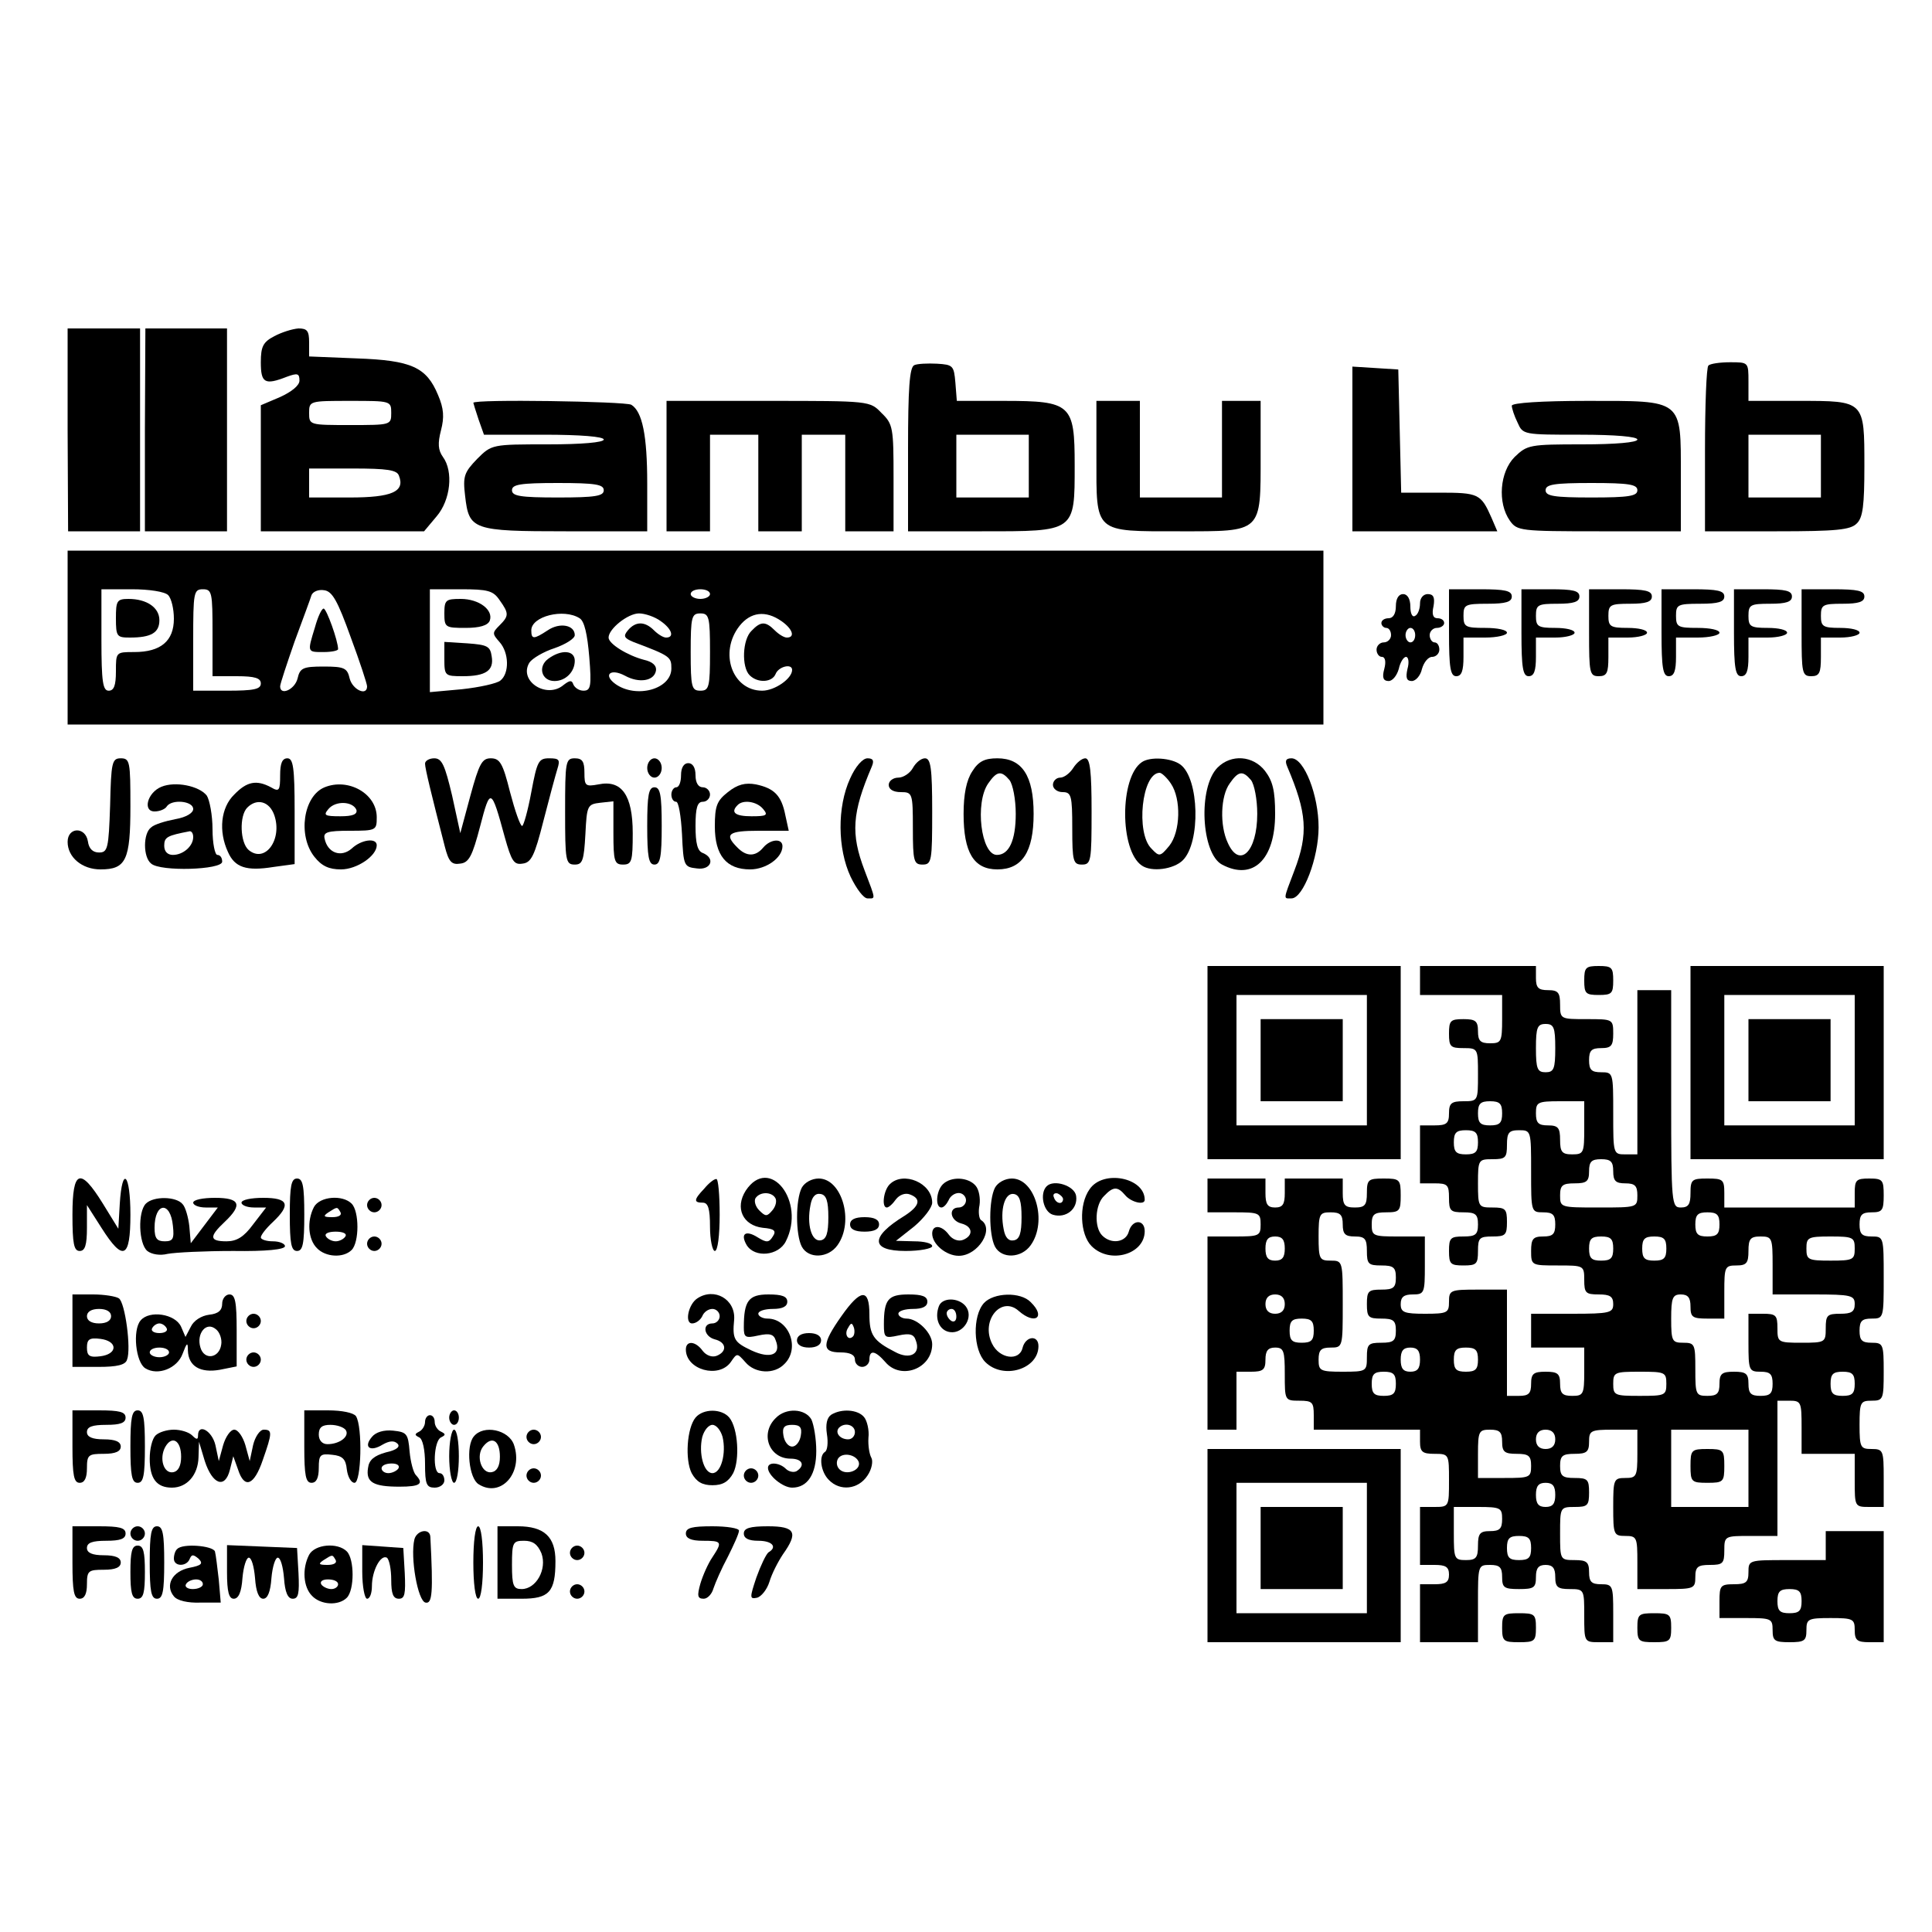 <?xml version="1.0" encoding="UTF-8" standalone="yes"?>
<svg version="1.0" xmlns="http://www.w3.org/2000/svg" width="100mm" height="100mm" viewBox="0 0 400 300" preserveAspectRatio="xMidYMid meet">
  <g transform="translate(0,300) scale(0.1,-0.1)" fill="#000000" stroke="none">
    <path d="M140 2610 l1 -210 74 0 75 0 0 210 0 210 -75 0 -75 0 0 -210z"/>
    <path d="M300 2610 l0 -210 85 0 85 0 0 210 0 210 -85 0 -84 0 -1 -210z"/>
    <path d="M568 2804 c-23 -12 -28 -21 -28 -54 0 -43 8 -48 54 -30 22 8 26 7 26
-8 0 -10 -16 -23 -40 -34 l-40 -17 0 -130 0 -131 169 0 169 0 26 31 c29 34 35
93 13 123 -10 14 -11 28 -4 55 7 27 6 45 -6 73 -24 58 -55 72 -169 76 l-98 4
0 29 c0 24 -4 29 -22 29 -13 -1 -35 -8 -50 -16z m242 -159 c0 -25 -1 -25 -85
-25 -84 0 -85 0 -85 25 0 25 1 25 85 25 84 0 85 0 85 -25z m16 -130 c13 -33
-15 -45 -102 -45 l-84 0 0 30 0 30 90 0 c72 0 92 -3 96 -15z"/>
    <path d="M1893 2744 c-10 -4 -13 -49 -13 -175 l0 -169 153 0 c194 0 192 -2
192 137 0 126 -7 133 -146 133 l-98 0 -3 38 c-3 35 -5 37 -38 39 -19 1 -41 0
-47 -3z m237 -209 l0 -65 -75 0 -75 0 0 65 0 65 75 0 75 0 0 -65z"/>
    <path d="M3537 2743 c-4 -3 -7 -82 -7 -175 l0 -168 149 0 c123 0 152 3 165 16
13 12 16 38 16 119 0 136 1 135 -136 135 l-104 0 0 40 c0 40 0 40 -38 40 -21
0 -42 -3 -45 -7z m233 -208 l0 -65 -75 0 -75 0 0 65 0 65 75 0 75 0 0 -65z"/>
    <path d="M2800 2571 l0 -171 150 0 150 0 -12 28 c-22 50 -27 52 -109 52 l-78
0 -3 128 -3 127 -47 3 -48 3 0 -170z"/>
    <path d="M980 2666 c0 -1 5 -17 11 -35 l11 -31 124 0 c76 0 124 -4 124 -10 0
-6 -45 -10 -116 -10 -115 0 -116 0 -146 -30 -27 -28 -30 -36 -25 -77 8 -70 15
-73 209 -73 l168 0 0 99 c0 99 -10 149 -33 163 -12 7 -327 12 -327 4z m270
-181 c0 -12 -17 -15 -95 -15 -78 0 -95 3 -95 15 0 12 17 15 95 15 78 0 95 -3
95 -15z"/>
    <path d="M1380 2535 l0 -135 45 0 45 0 0 100 0 100 50 0 50 0 0 -100 0 -100
45 0 45 0 0 100 0 100 45 0 45 0 0 -100 0 -100 50 0 50 0 0 110 c0 104 -1 112
-25 135 -24 25 -24 25 -235 25 l-210 0 0 -135z"/>
    <path d="M2270 2552 c0 -157 -6 -152 173 -152 171 0 167 -4 167 157 l0 113
-40 0 -40 0 0 -100 0 -100 -85 0 -85 0 0 100 0 100 -45 0 -45 0 0 -118z"/>
    <path d="M3130 2660 c0 -5 5 -21 12 -35 11 -25 12 -25 130 -25 72 0 118 -4
118 -10 0 -6 -45 -10 -114 -10 -109 0 -114 -1 -140 -26 -31 -31 -36 -95 -10
-132 15 -21 21 -22 185 -22 l169 0 0 115 c0 160 6 155 -195 155 -92 0 -155 -4
-155 -10z m260 -175 c0 -12 -17 -15 -95 -15 -78 0 -95 3 -95 15 0 12 17 15 95
15 78 0 95 -3 95 -15z"/>
    <path d="M140 2180 l0 -180 1300 0 1300 0 0 180 0 180 -1300 0 -1300 0 0 -180z
m208 88 c7 -7 12 -29 12 -49 0 -46 -27 -69 -82 -69 -38 0 -38 0 -38 -40 0 -29
-4 -40 -15 -40 -12 0 -15 18 -15 105 l0 105 63 0 c36 0 68 -5 75 -12z m92 -78
l0 -90 50 0 c38 0 50 -4 50 -15 0 -12 -14 -15 -70 -15 l-70 0 0 105 c0 98 1
105 20 105 19 0 20 -7 20 -90z m286 -9 c19 -51 34 -97 34 -102 0 -21 -30 -7
-36 16 -5 22 -11 25 -54 25 -43 0 -49 -3 -54 -25 -6 -23 -36 -36 -36 -16 0 5
14 47 30 93 17 46 33 89 35 96 3 7 14 12 26 10 17 -2 28 -22 55 -97z m308 77
c20 -28 20 -33 0 -53 -15 -15 -15 -17 0 -34 20 -22 21 -65 2 -80 -7 -6 -43
-14 -80 -18 l-66 -6 0 107 0 106 64 0 c56 0 67 -3 80 -22z m436 12 c0 -5 -9
-10 -20 -10 -11 0 -20 5 -20 10 0 6 9 10 20 10 11 0 20 -4 20 -10z m-270 -50
c10 -6 16 -33 20 -80 5 -61 3 -70 -12 -70 -9 0 -18 6 -21 13 -3 9 -7 9 -20 -1
-35 -30 -94 8 -71 46 6 9 30 23 52 30 23 8 42 20 42 27 0 21 -31 27 -56 10
-29 -19 -34 -19 -34 0 0 29 67 46 100 25z m168 -6 c23 -16 29 -34 11 -34 -6 0
-17 7 -25 15 -19 19 -38 19 -54 0 -10 -12 -8 -16 11 -24 77 -29 79 -31 79 -55
0 -43 -73 -63 -116 -32 -26 19 -10 33 20 17 29 -16 60 -11 64 10 2 11 -7 19
-25 23 -34 9 -73 33 -73 46 0 18 40 50 63 50 12 0 33 -7 45 -16z m102 -64 c0
-73 -2 -80 -20 -80 -18 0 -20 7 -20 80 0 73 2 80 20 80 18 0 20 -7 20 -80z
m148 64 c23 -16 29 -34 11 -34 -6 0 -17 7 -25 15 -19 19 -29 19 -48 -1 -19
-18 -21 -75 -4 -92 17 -17 47 -15 54 3 6 15 34 22 34 8 0 -18 -36 -43 -62 -43
-62 0 -90 79 -47 134 23 29 54 33 87 10z"/>
    <path d="M240 2220 c0 -38 2 -40 29 -40 44 0 61 10 61 36 0 26 -26 44 -64 44
-24 0 -26 -4 -26 -40z"/>
    <path d="M652 2201 c-16 -52 -16 -51 18 -51 17 0 30 3 30 6 0 17 -24 84 -30
84 -4 0 -12 -17 -18 -39z"/>
    <path d="M920 2230 c0 -29 2 -30 44 -30 29 0 46 5 50 15 8 22 -22 45 -60 45
-31 0 -34 -2 -34 -30z"/>
    <path d="M920 2136 c0 -35 1 -36 38 -36 48 0 65 12 60 41 -3 21 -9 24 -50 27
l-48 3 0 -35z"/>
    <path d="M1135 2136 c-22 -16 -14 -46 13 -46 23 0 42 19 42 42 0 22 -28 24
-55 4z"/>
    <path d="M3000 2190 c0 -73 3 -90 15 -90 11 0 15 11 15 40 l0 40 45 0 c25 0
45 5 45 10 0 6 -20 10 -45 10 -41 0 -45 2 -45 25 0 23 3 25 50 25 38 0 50 4
50 15 0 12 -14 15 -65 15 l-65 0 0 -90z"/>
    <path d="M3150 2190 c0 -73 3 -90 15 -90 11 0 15 11 15 40 l0 40 40 0 c22 0
40 5 40 10 0 6 -18 10 -40 10 -36 0 -40 3 -40 25 0 23 4 25 45 25 33 0 45 4
45 15 0 12 -13 15 -60 15 l-60 0 0 -90z"/>
    <path d="M3290 2190 c0 -83 1 -90 20 -90 17 0 20 7 20 40 l0 40 40 0 c22 0 40
5 40 10 0 6 -18 10 -40 10 -36 0 -40 3 -40 25 0 23 4 25 45 25 33 0 45 4 45
15 0 12 -14 15 -65 15 l-65 0 0 -90z"/>
    <path d="M3440 2190 c0 -73 3 -90 15 -90 11 0 15 11 15 40 l0 40 45 0 c25 0
45 5 45 10 0 6 -20 10 -45 10 -41 0 -45 2 -45 25 0 23 3 25 50 25 38 0 50 4
50 15 0 12 -14 15 -65 15 l-65 0 0 -90z"/>
    <path d="M3590 2190 c0 -73 3 -90 15 -90 11 0 15 11 15 40 l0 40 40 0 c22 0
40 5 40 10 0 6 -18 10 -40 10 -36 0 -40 3 -40 25 0 23 4 25 45 25 33 0 45 4
45 15 0 12 -13 15 -60 15 l-60 0 0 -90z"/>
    <path d="M3730 2190 c0 -83 1 -90 20 -90 17 0 20 7 20 40 l0 40 40 0 c22 0 40
5 40 10 0 6 -18 10 -40 10 -36 0 -40 3 -40 25 0 23 4 25 45 25 33 0 45 4 45
15 0 12 -14 15 -65 15 l-65 0 0 -90z"/>
    <path d="M2890 2245 c0 -16 -6 -25 -15 -25 -8 0 -15 -4 -15 -10 0 -5 5 -10 10
-10 6 0 10 -7 10 -15 0 -8 -7 -15 -15 -15 -8 0 -15 -7 -15 -15 0 -8 5 -15 11
-15 7 0 9 -10 5 -25 -5 -18 -2 -25 9 -25 8 0 17 11 21 25 3 14 10 25 15 25 5
0 7 -11 3 -25 -4 -18 -2 -25 9 -25 8 0 18 11 21 25 4 14 13 25 21 25 8 0 15 7
15 15 0 8 -4 15 -10 15 -5 0 -10 7 -10 15 0 8 7 15 15 15 8 0 15 5 15 10 0 6
-6 10 -14 10 -9 0 -12 8 -8 25 3 18 0 25 -12 25 -9 0 -16 -8 -16 -19 0 -11 -4
-23 -10 -26 -6 -4 -10 5 -10 19 0 16 -6 26 -15 26 -9 0 -15 -9 -15 -25z m40
-60 c0 -8 -4 -15 -10 -15 -5 0 -10 7 -10 15 0 8 5 15 10 15 6 0 10 -7 10 -15z"/>
    <path d="M228 1833 c-3 -90 -5 -98 -23 -98 -13 0 -21 8 -23 23 -5 31 -42 30
-42 -1 0 -32 30 -57 68 -57 53 0 62 19 62 131 0 92 -1 99 -20 99 -18 0 -20 -8
-22 -97z"/>
    <path d="M580 1895 c0 -32 -2 -35 -19 -25 -30 16 -50 12 -76 -15 -28 -27 -33
-76 -13 -119 14 -32 38 -40 94 -31 l44 6 0 110 c0 90 -3 109 -15 109 -11 0
-15 -11 -15 -35z m-12 -83 c17 -50 -19 -100 -53 -72 -18 15 -20 71 -3 88 20
20 46 13 56 -16z"/>
    <path d="M880 1919 c0 -10 13 -63 41 -172 8 -31 14 -38 32 -35 18 2 25 16 41
77 21 81 23 81 51 -22 14 -50 19 -58 37 -55 18 2 25 17 43 88 12 47 25 95 29
108 6 19 4 22 -17 22 -22 0 -25 -6 -37 -70 -7 -38 -16 -70 -19 -70 -4 0 -15
32 -25 70 -15 60 -21 70 -40 70 -18 0 -24 -11 -42 -77 l-21 -78 -17 78 c-15
63 -21 77 -37 77 -10 0 -19 -5 -19 -11z"/>
    <path d="M1170 1820 c0 -102 1 -110 20 -110 16 0 19 8 22 63 3 59 4 62 31 65
l27 3 0 -65 c0 -59 2 -66 20 -66 18 0 20 7 20 65 0 79 -23 111 -71 101 -27 -5
-29 -3 -29 24 0 23 -4 30 -20 30 -19 0 -20 -7 -20 -110z"/>
    <path d="M1340 1910 c0 -11 7 -20 15 -20 8 0 15 9 15 20 0 11 -7 20 -15 20 -8
0 -15 -9 -15 -20z"/>
    <path d="M1760 1888 c-27 -59 -26 -145 1 -203 12 -25 27 -45 35 -45 17 0 18
-5 -6 58 -29 76 -26 119 15 215 5 12 3 17 -9 17 -10 0 -25 -17 -36 -42z"/>
    <path d="M1890 1910 c-6 -11 -20 -20 -30 -20 -11 0 -20 -7 -20 -15 0 -9 9 -15
25 -15 24 0 25 -2 25 -75 0 -68 2 -75 20 -75 19 0 20 7 20 110 0 90 -3 110
-15 110 -8 0 -19 -9 -25 -20z"/>
    <path d="M2013 1903 c-12 -18 -18 -47 -18 -88 0 -80 21 -115 70 -115 51 0 75
36 75 115 0 79 -24 115 -75 115 -26 0 -39 -6 -52 -27z m77 -18 c7 -9 13 -40
13 -70 0 -55 -14 -85 -39 -85 -33 0 -46 108 -18 148 18 26 27 27 44 7z"/>
    <path d="M2222 1910 c-7 -11 -19 -20 -27 -20 -8 0 -15 -7 -15 -15 0 -8 9 -15
20 -15 18 0 20 -7 20 -75 0 -68 2 -75 20 -75 19 0 20 7 20 110 0 82 -3 110
-13 110 -7 0 -18 -9 -25 -20z"/>
    <path d="M2364 1922 c-46 -31 -46 -183 0 -214 20 -14 66 -8 85 11 37 37 34
169 -5 198 -19 14 -63 17 -80 5z m60 -44 c22 -32 20 -100 -3 -129 -19 -23 -21
-23 -37 -6 -33 32 -20 157 17 157 4 0 15 -10 23 -22z"/>
    <path d="M2521 1911 c-41 -41 -34 -178 9 -201 64 -34 110 10 110 105 0 48 -5
68 -21 89 -25 32 -70 35 -98 7z m69 -26 c7 -9 13 -40 13 -70 0 -79 -37 -114
-61 -60 -17 36 -15 97 4 123 18 26 27 27 44 7z"/>
    <path d="M2665 1913 c41 -96 44 -139 15 -215 -24 -63 -23 -58 -6 -58 24 0 56
84 56 147 0 67 -30 143 -56 143 -12 0 -14 -5 -9 -17z"/>
    <path d="M1410 1895 c0 -14 -4 -25 -10 -25 -5 0 -10 -7 -10 -15 0 -8 4 -15 10
-15 5 0 10 -30 12 -67 3 -66 4 -68 31 -71 29 -4 39 21 12 32 -11 4 -15 20 -15
56 0 38 4 50 15 50 8 0 15 7 15 15 0 8 -7 15 -15 15 -9 0 -15 9 -15 25 0 16
-6 25 -15 25 -9 0 -15 -9 -15 -25z"/>
    <path d="M334 1871 c-29 -12 -39 -51 -14 -51 11 0 22 5 25 10 10 16 55 12 55
-5 0 -8 -14 -17 -37 -21 -21 -4 -44 -11 -50 -17 -17 -12 -17 -62 0 -75 19 -17
147 -13 147 4 0 8 -4 14 -10 14 -5 0 -10 24 -10 53 0 29 -6 61 -12 70 -16 20
-65 30 -94 18z m66 -104 c0 -19 -21 -37 -42 -37 -11 0 -18 7 -18 19 0 18 6 21
53 30 4 0 7 -5 7 -12z"/>
    <path d="M672 1870 c-44 -18 -56 -100 -21 -144 15 -19 30 -26 55 -26 33 0 74
28 74 50 0 16 -32 12 -52 -7 -22 -19 -50 -9 -56 21 -3 13 6 16 52 16 55 0 56
1 56 28 0 49 -59 82 -108 62z m66 -47 c2 -9 -8 -13 -33 -13 -33 0 -36 2 -25
15 15 18 51 16 58 -2z"/>
    <path d="M1507 1860 c-23 -18 -27 -29 -27 -71 0 -60 24 -89 73 -89 33 0 67 24
67 48 0 17 -25 15 -40 -3 -16 -19 -35 -19 -54 1 -27 27 -18 34 45 34 l62 0 -7
32 c-8 41 -23 56 -61 64 -22 4 -38 0 -58 -16z m73 -35 c11 -13 7 -15 -24 -15
-34 0 -44 8 -29 23 11 12 40 8 53 -8z"/>
    <path d="M1340 1790 c0 -64 3 -80 15 -80 12 0 15 16 15 80 0 64 -3 80 -15 80
-12 0 -15 -16 -15 -80z"/>
    <path d="M2500 1300 l0 -200 200 0 200 0 0 200 0 200 -200 0 -200 0 0 -200z
m330 5 l0 -135 -135 0 -135 0 0 135 0 135 135 0 135 0 0 -135z"/>
    <path d="M2610 1305 l0 -85 85 0 85 0 0 85 0 85 -85 0 -85 0 0 -85z"/>
    <path d="M2940 1470 l0 -30 85 0 85 0 0 -50 c0 -47 -2 -50 -25 -50 -20 0 -25
5 -25 25 0 21 -5 25 -30 25 -27 0 -30 -3 -30 -30 0 -27 3 -30 30 -30 30 0 30
-1 30 -55 0 -54 0 -55 -30 -55 -25 0 -30 -4 -30 -25 0 -21 -5 -25 -30 -25
l-30 0 0 -60 0 -60 30 0 c27 0 30 -3 30 -30 0 -27 3 -30 30 -30 25 0 30 -4 30
-25 0 -21 -5 -25 -30 -25 -27 0 -30 -3 -30 -30 0 -27 3 -30 30 -30 27 0 30 3
30 30 0 27 3 30 30 30 27 0 30 3 30 30 0 27 -3 30 -30 30 -29 0 -30 1 -30 50
0 49 1 50 30 50 27 0 30 3 30 30 0 25 4 30 25 30 25 0 25 -1 25 -85 0 -84 0
-85 25 -85 20 0 25 -5 25 -25 0 -20 -5 -25 -25 -25 -21 0 -25 -5 -25 -30 0
-30 1 -30 55 -30 54 0 55 0 55 -30 0 -27 3 -30 30 -30 23 0 30 -4 30 -20 0
-18 -7 -20 -85 -20 l-85 0 0 -35 0 -35 55 0 55 0 0 -50 c0 -47 -2 -50 -25 -50
-20 0 -25 5 -25 25 0 21 -5 25 -30 25 -25 0 -30 -4 -30 -25 0 -20 -5 -25 -25
-25 l-25 0 0 110 0 110 -60 0 c-57 0 -60 -1 -60 -25 0 -23 -3 -25 -50 -25 -43
0 -50 3 -50 20 0 15 7 20 25 20 24 0 25 3 25 60 l0 60 -55 0 c-52 0 -55 1 -55
25 0 21 5 25 30 25 28 0 30 3 30 35 0 33 -2 35 -35 35 -32 0 -35 -2 -35 -30 0
-25 -4 -30 -25 -30 -21 0 -25 5 -25 30 l0 30 -60 0 -60 0 0 -30 c0 -23 -4 -30
-20 -30 -16 0 -20 7 -20 30 l0 30 -60 0 -60 0 0 -35 0 -35 55 0 c52 0 55 -1
55 -25 0 -24 -3 -25 -55 -25 l-55 0 0 -200 0 -200 30 0 30 0 0 60 0 60 30 0
c25 0 30 4 30 25 0 18 5 25 20 25 18 0 20 -7 20 -55 0 -54 0 -55 30 -55 27 0
30 -3 30 -30 l0 -30 110 0 110 0 0 -25 c0 -21 5 -25 30 -25 30 0 30 -1 30 -55
0 -54 0 -55 -30 -55 l-30 0 0 -60 0 -60 30 0 c23 0 30 -4 30 -20 0 -16 -7 -20
-30 -20 l-30 0 0 -60 0 -60 60 0 60 0 0 80 c0 79 0 80 25 80 20 0 25 -5 25
-25 0 -22 4 -25 35 -25 31 0 35 3 35 25 0 18 5 25 20 25 15 0 20 -7 20 -25 0
-21 5 -25 30 -25 30 0 30 -1 30 -55 0 -54 0 -55 30 -55 l30 0 0 60 c0 57 -1
60 -25 60 -20 0 -25 5 -25 25 0 21 -5 25 -30 25 -30 0 -30 1 -30 55 0 54 0 55
30 55 27 0 30 3 30 30 0 27 -3 30 -30 30 -25 0 -30 4 -30 25 0 21 5 25 30 25
25 0 30 4 30 25 0 23 3 25 50 25 l50 0 0 -50 c0 -47 -2 -50 -25 -50 -24 0 -25
-3 -25 -60 0 -57 1 -60 25 -60 24 0 25 -3 25 -55 l0 -55 60 0 c57 0 60 1 60
25 0 21 5 25 30 25 27 0 30 3 30 30 0 30 1 30 55 30 l55 0 0 140 0 140 25 0
c24 0 25 -3 25 -55 l0 -55 55 0 55 0 0 -55 c0 -54 0 -55 30 -55 l30 0 0 60 c0
57 -1 60 -25 60 -23 0 -25 3 -25 50 0 47 2 50 25 50 24 0 25 3 25 60 0 57 -1
60 -25 60 -20 0 -25 5 -25 25 0 20 5 25 25 25 25 0 25 1 25 85 0 84 0 85 -25
85 -20 0 -25 5 -25 25 0 20 5 25 25 25 22 0 25 4 25 35 0 32 -2 35 -30 35 -27
0 -30 -3 -30 -30 l0 -30 -135 0 -135 0 0 30 c0 28 -3 30 -35 30 -32 0 -35 -2
-35 -30 0 -23 -4 -30 -20 -30 -19 0 -20 7 -20 225 l0 225 -35 0 -35 0 0 -170
0 -170 -25 0 c-25 0 -25 1 -25 85 0 84 0 85 -25 85 -20 0 -25 5 -25 25 0 20 5
25 25 25 21 0 25 5 25 30 0 30 -1 30 -55 30 -54 0 -55 0 -55 30 0 25 -4 30
-25 30 -20 0 -25 5 -25 25 l0 25 -120 0 -120 0 0 -30z m280 -140 c0 -43 -3
-50 -20 -50 -17 0 -20 7 -20 50 0 43 3 50 20 50 17 0 20 -7 20 -50z m-110
-135 c0 -20 -5 -25 -25 -25 -20 0 -25 5 -25 25 0 20 5 25 25 25 20 0 25 -5 25
-25z m170 -30 c0 -52 -1 -55 -25 -55 -21 0 -25 5 -25 30 0 25 -4 30 -25 30
-20 0 -25 5 -25 25 0 23 3 25 50 25 l50 0 0 -55z m-220 -30 c0 -20 -5 -25 -25
-25 -20 0 -25 5 -25 25 0 20 5 25 25 25 20 0 25 -5 25 -25z m280 -60 c0 -20 5
-25 25 -25 20 0 25 -5 25 -25 0 -25 -1 -25 -80 -25 -79 0 -80 0 -80 25 0 21 5
25 30 25 25 0 30 4 30 25 0 20 5 25 25 25 20 0 25 -5 25 -25z m-560 -110 c0
-20 5 -25 25 -25 21 0 25 -5 25 -30 0 -27 3 -30 30 -30 25 0 30 -4 30 -25 0
-21 -5 -25 -30 -25 -27 0 -30 -3 -30 -30 0 -27 3 -30 30 -30 25 0 30 -4 30
-25 0 -21 -5 -25 -30 -25 -27 0 -30 -3 -30 -30 0 -29 -1 -30 -50 -30 -47 0
-50 2 -50 25 0 20 5 25 25 25 25 0 25 1 25 90 0 89 0 90 -25 90 -23 0 -25 3
-25 50 0 47 2 50 25 50 20 0 25 -5 25 -25z m780 0 c0 -20 -5 -25 -25 -25 -20
0 -25 5 -25 25 0 20 5 25 25 25 20 0 25 -5 25 -25z m-900 -50 c0 -18 -5 -25
-20 -25 -15 0 -20 7 -20 25 0 18 5 25 20 25 15 0 20 -7 20 -25z m680 0 c0 -20
-5 -25 -25 -25 -20 0 -25 5 -25 25 0 20 5 25 25 25 20 0 25 -5 25 -25z m110 0
c0 -20 -5 -25 -25 -25 -20 0 -25 5 -25 25 0 20 5 25 25 25 20 0 25 -5 25 -25z
m220 -35 l0 -60 85 0 c78 0 85 -2 85 -20 0 -16 -7 -20 -30 -20 -27 0 -30 -3
-30 -30 0 -29 -1 -30 -50 -30 -49 0 -50 1 -50 30 0 27 -3 30 -30 30 l-30 0 0
-60 c0 -57 1 -60 25 -60 20 0 25 -5 25 -25 0 -20 -5 -25 -25 -25 -20 0 -25 5
-25 25 0 21 -5 25 -30 25 -25 0 -30 -4 -30 -25 0 -20 -5 -25 -25 -25 -24 0
-25 3 -25 55 0 52 -1 55 -25 55 -23 0 -25 3 -25 50 0 43 3 50 20 50 15 0 20
-7 20 -25 0 -22 4 -25 35 -25 l35 0 0 55 c0 52 1 55 25 55 21 0 25 5 25 30 0
25 4 30 25 30 24 0 25 -3 25 -60z m170 35 c0 -23 -3 -25 -50 -25 -47 0 -50 2
-50 25 0 23 3 25 50 25 47 0 50 -2 50 -25z m-1180 -115 c0 -13 -7 -20 -20 -20
-13 0 -20 7 -20 20 0 13 7 20 20 20 13 0 20 -7 20 -20z m60 -55 c0 -20 -5 -25
-25 -25 -20 0 -25 5 -25 25 0 20 5 25 25 25 20 0 25 -5 25 -25z m220 -60 c0
-18 -5 -25 -20 -25 -15 0 -20 7 -20 25 0 18 5 25 20 25 15 0 20 -7 20 -25z
m120 0 c0 -20 -5 -25 -25 -25 -20 0 -25 5 -25 25 0 20 5 25 25 25 20 0 25 -5
25 -25z m-170 -50 c0 -20 -5 -25 -25 -25 -20 0 -25 5 -25 25 0 20 5 25 25 25
20 0 25 -5 25 -25z m560 0 c0 -24 -3 -25 -55 -25 -52 0 -55 1 -55 25 0 24 3
25 55 25 52 0 55 -1 55 -25z m390 0 c0 -20 -5 -25 -25 -25 -20 0 -25 5 -25 25
0 20 5 25 25 25 20 0 25 -5 25 -25z m-730 -120 c0 -21 5 -25 30 -25 25 0 30
-4 30 -25 0 -24 -3 -25 -55 -25 l-55 0 0 50 c0 47 2 50 25 50 20 0 25 -5 25
-25z m110 5 c0 -13 -7 -20 -20 -20 -13 0 -20 7 -20 20 0 13 7 20 20 20 13 0
20 -7 20 -20z m400 -60 l0 -80 -80 0 -80 0 0 80 0 80 80 0 80 0 0 -80z m-400
-55 c0 -18 -5 -25 -20 -25 -15 0 -20 7 -20 25 0 18 5 25 20 25 15 0 20 -7 20
-25z m-110 -50 c0 -20 -5 -25 -25 -25 -21 0 -25 -5 -25 -30 0 -25 -4 -30 -25
-30 -24 0 -25 3 -25 55 l0 55 50 0 c47 0 50 -2 50 -25z m60 -60 c0 -20 -5 -25
-25 -25 -20 0 -25 5 -25 25 0 20 5 25 25 25 20 0 25 -5 25 -25z"/>
    <path d="M3500 465 c0 -33 2 -35 35 -35 33 0 35 2 35 35 0 33 -2 35 -35 35
-33 0 -35 -2 -35 -35z"/>
    <path d="M3280 1470 c0 -27 3 -30 30 -30 27 0 30 3 30 30 0 27 -3 30 -30 30
-27 0 -30 -3 -30 -30z"/>
    <path d="M3500 1300 l0 -200 200 0 200 0 0 200 0 200 -200 0 -200 0 0 -200z
m340 5 l0 -135 -135 0 -135 0 0 135 0 135 135 0 135 0 0 -135z"/>
    <path d="M3620 1305 l0 -85 85 0 85 0 0 85 0 85 -85 0 -85 0 0 -85z"/>
    <path d="M150 985 c0 -60 3 -75 15 -75 11 0 15 12 15 48 l0 47 30 -47 c45 -71
60 -64 60 27 0 85 -17 103 -22 23 l-3 -52 -32 52 c-47 76 -63 70 -63 -23z"/>
    <path d="M600 985 c0 -60 3 -75 15 -75 12 0 15 15 15 75 0 60 -3 75 -15 75
-12 0 -15 -15 -15 -75z"/>
    <path d="M1458 1039 c-22 -23 -22 -29 -3 -29 11 0 15 -12 15 -50 0 -27 5 -50
10 -50 6 0 10 32 10 75 0 41 -3 75 -7 74 -5 0 -16 -9 -25 -20z"/>
    <path d="M1544 1035 c-23 -36 -6 -72 35 -77 24 -2 29 -6 21 -18 -8 -13 -13
-13 -31 -2 -25 16 -37 8 -23 -16 17 -27 66 -22 81 8 42 83 -34 179 -83 105z
m61 -15 c4 -6 1 -18 -6 -26 -11 -13 -14 -13 -27 0 -8 8 -11 19 -8 25 9 14 33
14 41 1z"/>
    <path d="M1660 1041 c-13 -25 -13 -97 0 -122 14 -26 55 -24 74 3 35 49 9 138
-39 138 -14 0 -29 -8 -35 -19z m55 -61 c0 -33 -4 -46 -16 -48 -19 -3 -29 33
-21 73 3 17 10 25 21 23 12 -2 16 -15 16 -48z"/>
    <path d="M1842 1048 c-13 -13 -17 -48 -6 -48 4 0 12 7 19 17 7 9 19 14 29 10
24 -9 20 -24 -11 -44 -72 -44 -71 -73 2 -73 30 0 55 5 55 10 0 6 -17 10 -37
10 l-38 1 38 30 c20 17 37 39 37 49 0 41 -60 66 -88 38z"/>
    <path d="M1952 1048 c-14 -14 -16 -48 -3 -48 5 0 11 7 15 15 3 8 12 15 21 15
8 0 15 -7 15 -15 0 -8 -7 -15 -15 -15 -22 0 -18 -27 5 -33 24 -6 26 -25 4 -34
-10 -4 -22 1 -29 10 -15 21 -35 22 -35 3 0 -22 29 -46 55 -46 40 0 75 56 46
74 -4 3 -6 17 -3 31 2 14 -1 32 -8 40 -15 18 -51 20 -68 3z"/>
    <path d="M2060 1041 c-13 -25 -13 -97 0 -122 14 -26 55 -24 74 3 35 49 9 138
-39 138 -14 0 -29 -8 -35 -19z m55 -61 c0 -33 -4 -46 -16 -48 -11 -2 -18 6
-21 23 -8 40 2 76 21 73 12 -2 16 -15 16 -48z"/>
    <path d="M2256 1038 c-23 -32 -20 -94 4 -118 38 -38 110 -17 110 31 0 25 -26
25 -33 -1 -6 -22 -36 -27 -55 -8 -17 17 -15 64 4 82 19 20 28 20 44 1 12 -14
40 -21 40 -9 0 46 -86 63 -114 22z"/>
    <path d="M2167 1044 c-15 -15 -7 -53 13 -59 27 -8 52 12 48 39 -3 21 -46 35
-61 20z m34 -27 c-1 -12 -15 -9 -19 4 -3 6 1 10 8 8 6 -3 11 -8 11 -12z"/>
    <path d="M302 1008 c-17 -17 -15 -83 3 -98 9 -7 26 -10 42 -6 16 3 76 6 136 6
68 -1 107 3 107 10 0 5 -11 10 -25 10 -14 0 -25 4 -25 8 0 5 11 19 25 32 38
36 32 50 -20 50 -25 0 -45 -4 -45 -10 0 -5 11 -10 26 -10 l25 0 -27 -35 c-19
-26 -34 -35 -55 -35 -36 0 -36 10 -4 40 38 36 32 50 -20 50 -25 0 -45 -4 -45
-10 0 -5 11 -10 26 -10 l25 0 -28 -37 -28 -37 -3 35 c-2 18 -8 40 -14 46 -13
16 -60 17 -76 1z m56 -46 c3 -27 0 -32 -17 -32 -16 0 -21 6 -21 28 0 53 33 56
38 4z"/>
    <path d="M650 1001 c-15 -29 -12 -67 6 -85 18 -19 55 -21 72 -4 16 16 16 80 0
96 -19 19 -66 15 -78 -7z m55 -11 c3 -6 -4 -10 -17 -10 -18 0 -20 2 -8 10 19
12 18 12 25 0z m10 -50 c-3 -5 -12 -10 -20 -10 -8 0 -17 5 -20 10 -4 6 5 10
20 10 15 0 24 -4 20 -10z"/>
    <path d="M760 1005 c0 -8 7 -15 15 -15 8 0 15 7 15 15 0 8 -7 15 -15 15 -8 0
-15 -7 -15 -15z"/>
    <path d="M1760 965 c0 -10 10 -15 30 -15 20 0 30 5 30 15 0 10 -10 15 -30 15
-20 0 -30 -5 -30 -15z"/>
    <path d="M760 925 c0 -8 7 -15 15 -15 8 0 15 7 15 15 0 8 -7 15 -15 15 -8 0
-15 -7 -15 -15z"/>
    <path d="M150 745 l0 -75 54 0 c38 0 56 4 59 15 9 22 -4 119 -17 127 -6 4 -30
8 -53 8 l-43 0 0 -75z m80 30 c0 -9 -9 -15 -25 -15 -16 0 -25 6 -25 15 0 9 9
15 25 15 16 0 25 -6 25 -15z m5 -65 c0 -9 -11 -16 -27 -18 -23 -3 -28 1 -28
18 0 17 5 21 28 18 16 -2 27 -9 27 -18z"/>
    <path d="M460 801 c0 -14 -8 -21 -27 -23 -16 -2 -32 -12 -38 -25 l-11 -21 -9
21 c-12 27 -66 35 -84 13 -17 -20 -10 -87 10 -99 26 -16 66 0 77 30 9 24 11
25 11 7 1 -33 26 -47 66 -40 l35 7 0 74 c0 60 -3 75 -15 75 -8 0 -15 -9 -15
-19z m-115 -51 c3 -5 -3 -10 -15 -10 -12 0 -18 5 -15 10 3 6 10 10 15 10 5 0
12 -4 15 -10z m113 -34 c-4 -28 -35 -33 -43 -6 -9 29 12 55 32 38 8 -6 13 -21
11 -32z m-108 -16 c0 -5 -9 -10 -20 -10 -11 0 -20 5 -20 10 0 6 9 10 20 10 11
0 20 -4 20 -10z"/>
    <path d="M1444 812 c-19 -12 -27 -52 -11 -52 8 0 17 7 21 15 3 8 12 15 21 15
8 0 15 -7 15 -15 0 -8 -7 -15 -15 -15 -22 0 -18 -27 5 -33 24 -6 26 -25 4 -34
-10 -4 -22 1 -29 10 -15 21 -35 22 -35 3 0 -42 68 -61 93 -26 13 19 13 19 30
0 20 -24 60 -26 81 -4 33 32 10 94 -35 94 -10 0 -19 5 -19 10 0 6 14 10 30 10
20 0 30 5 30 15 0 11 -11 15 -39 15 -41 0 -51 -13 -51 -68 0 -21 3 -23 30 -17
23 5 32 3 36 -10 12 -30 -11 -39 -50 -21 -36 17 -40 23 -36 64 3 42 -41 67
-76 44z"/>
    <path d="M1742 775 c-41 -58 -41 -75 -2 -75 20 0 30 -5 30 -15 0 -8 7 -15 15
-15 8 0 15 7 15 15 0 21 12 19 33 -5 32 -38 97 -14 97 37 0 23 -30 53 -53 53
-9 0 -17 5 -17 10 0 6 14 10 30 10 20 0 30 5 30 15 0 11 -11 15 -39 15 -42 0
-51 -10 -51 -62 0 -28 2 -29 30 -23 23 5 32 3 36 -10 11 -28 -12 -41 -43 -24
-45 23 -53 35 -53 78 0 54 -18 53 -58 -4z m24 -42 c-10 -10 -19 5 -10 18 6 11
8 11 12 0 2 -7 1 -15 -2 -18z"/>
    <path d="M2037 802 c-24 -27 -22 -97 3 -122 37 -37 110 -15 110 33 0 24 -27
21 -33 -4 -7 -28 -48 -22 -63 9 -24 48 19 100 55 68 34 -30 57 -13 25 18 -21
22 -77 20 -97 -2z"/>
    <path d="M1944 796 c-10 -26 1 -51 23 -54 28 -4 50 32 32 54 -15 18 -48 18
-55 0z m36 -22 c0 -8 -4 -12 -10 -9 -5 3 -10 10 -10 16 0 5 5 9 10 9 6 0 10
-7 10 -16z"/>
    <path d="M510 765 c0 -8 7 -15 15 -15 8 0 15 7 15 15 0 8 -7 15 -15 15 -8 0
-15 -7 -15 -15z"/>
    <path d="M1650 725 c0 -9 9 -15 25 -15 16 0 25 6 25 15 0 9 -9 15 -25 15 -16
0 -25 -6 -25 -15z"/>
    <path d="M510 685 c0 -8 7 -15 15 -15 8 0 15 7 15 15 0 8 -7 15 -15 15 -8 0
-15 -7 -15 -15z"/>
    <path d="M150 505 c0 -60 3 -75 15 -75 10 0 15 10 15 30 0 28 3 30 35 30 24 0
35 5 35 15 0 10 -11 15 -35 15 -24 0 -35 5 -35 15 0 11 11 15 40 15 29 0 40 4
40 15 0 12 -13 15 -55 15 l-55 0 0 -75z"/>
    <path d="M270 505 c0 -60 3 -75 15 -75 12 0 15 15 15 75 0 60 -3 75 -15 75
-12 0 -15 -15 -15 -75z"/>
    <path d="M630 505 c0 -60 3 -75 15 -75 10 0 15 10 15 31 0 27 3 30 28 27 21
-2 28 -9 30 -30 2 -16 9 -28 16 -28 14 0 17 116 3 138 -5 7 -29 12 -58 12
l-49 0 0 -75z m86 34 c8 -13 -13 -29 -38 -29 -11 0 -18 8 -18 20 0 15 7 20 24
20 14 0 28 -5 32 -11z"/>
    <path d="M930 565 c0 -8 5 -15 10 -15 6 0 10 7 10 15 0 8 -4 15 -10 15 -5 0
-10 -7 -10 -15z"/>
    <path d="M1440 565 c-18 -22 -22 -87 -8 -115 10 -18 22 -25 43 -25 21 0 33 7
43 25 14 28 10 93 -8 115 -16 19 -54 19 -70 0z m56 -40 c8 -34 -3 -75 -21 -75
-18 0 -29 41 -21 75 4 14 13 25 21 25 8 0 17 -11 21 -25z"/>
    <path d="M1606 564 c-33 -32 -14 -84 31 -84 24 0 31 -14 12 -26 -6 -3 -16 -1
-22 5 -13 13 -37 15 -37 2 0 -16 31 -41 50 -41 32 0 50 28 50 76 0 25 -5 54
-10 65 -13 23 -53 25 -74 3z m52 -36 c-2 -13 -10 -23 -18 -23 -8 0 -16 10 -18
23 -3 17 2 22 18 22 16 0 21 -5 18 -22z"/>
    <path d="M1721 571 c-9 -6 -12 -20 -9 -40 3 -18 1 -34 -4 -37 -13 -8 -9 -41 8
-58 23 -24 61 -20 80 9 9 13 12 30 8 37 -4 7 -7 25 -6 41 2 16 -3 36 -9 43
-13 16 -47 18 -68 5z m49 -36 c0 -8 -6 -15 -14 -15 -17 0 -28 14 -19 24 12 12
33 6 33 -9z m8 -62 c5 -17 -26 -29 -40 -15 -6 6 -7 15 -3 22 9 14 37 9 43 -7z"/>
    <path d="M880 556 c0 -8 -6 -17 -12 -20 -10 -5 -10 -7 0 -12 7 -3 12 -25 12
-55 0 -42 3 -49 20 -49 11 0 20 7 20 15 0 8 -4 15 -10 15 -15 0 -12 67 3 74
10 5 10 7 0 12 -7 3 -13 12 -13 20 0 8 -4 14 -10 14 -5 0 -10 -6 -10 -14z"/>
    <path d="M322 528 c-7 -7 -12 -28 -12 -48 0 -41 14 -60 46 -60 31 0 54 26 55
63 l1 32 12 -40 c16 -49 42 -58 52 -18 l7 28 10 -28 c13 -40 33 -33 51 20 20
57 20 63 2 63 -8 0 -18 -15 -22 -32 l-7 -33 -9 33 c-5 17 -15 32 -23 32 -8 0
-18 -15 -23 -32 l-9 -33 -7 33 c-7 30 -36 46 -36 20 0 -9 -3 -9 -12 0 -7 7
-24 12 -38 12 -14 0 -31 -5 -38 -12z m53 -44 c0 -19 -6 -30 -16 -32 -20 -4
-30 28 -17 52 14 25 33 14 33 -20z"/>
    <path d="M770 525 c-18 -21 -4 -32 22 -16 14 8 24 9 31 2 6 -6 -1 -13 -24 -18
-25 -7 -35 -16 -37 -32 -5 -30 11 -39 65 -39 43 0 51 6 34 24 -5 5 -11 27 -13
49 -3 37 -6 40 -34 43 -19 2 -36 -3 -44 -13z m55 -65 c-3 -5 -13 -10 -21 -10
-8 0 -14 5 -14 10 0 6 9 10 21 10 11 0 17 -4 14 -10z"/>
    <path d="M930 485 c0 -30 5 -55 10 -55 6 0 10 25 10 55 0 30 -4 55 -10 55 -5
0 -10 -25 -10 -55z"/>
    <path d="M981 526 c-17 -20 -10 -87 10 -99 46 -29 93 24 73 82 -11 31 -63 42
-83 17z m54 -42 c0 -19 -6 -30 -17 -32 -21 -4 -34 34 -17 54 18 22 34 11 34
-22z"/>
    <path d="M1090 525 c0 -8 7 -15 15 -15 8 0 15 7 15 15 0 8 -7 15 -15 15 -8 0
-15 -7 -15 -15z"/>
    <path d="M2500 300 l0 -200 200 0 200 0 0 200 0 200 -200 0 -200 0 0 -200z
m330 -5 l0 -135 -135 0 -135 0 0 135 0 135 135 0 135 0 0 -135z"/>
    <path d="M2610 295 l0 -85 85 0 85 0 0 85 0 85 -85 0 -85 0 0 -85z"/>
    <path d="M1090 445 c0 -8 7 -15 15 -15 8 0 15 7 15 15 0 8 -7 15 -15 15 -8 0
-15 -7 -15 -15z"/>
    <path d="M1540 445 c0 -8 7 -15 15 -15 8 0 15 7 15 15 0 8 -7 15 -15 15 -8 0
-15 -7 -15 -15z"/>
    <path d="M150 265 c0 -60 3 -75 15 -75 10 0 15 10 15 30 0 28 3 30 35 30 24 0
35 5 35 15 0 10 -11 15 -35 15 -24 0 -35 5 -35 15 0 11 11 15 40 15 29 0 40 4
40 15 0 12 -13 15 -55 15 l-55 0 0 -75z"/>
    <path d="M270 325 c0 -8 7 -15 15 -15 8 0 15 7 15 15 0 8 -7 15 -15 15 -8 0
-15 -7 -15 -15z"/>
    <path d="M310 265 c0 -60 3 -75 15 -75 12 0 15 15 15 75 0 60 -3 75 -15 75
-12 0 -15 -15 -15 -75z"/>
    <path d="M980 265 c0 -43 4 -75 10 -75 6 0 10 32 10 75 0 43 -4 75 -10 75 -6
0 -10 -32 -10 -75z"/>
    <path d="M1030 265 l0 -75 50 0 c57 0 70 14 70 78 0 50 -23 72 -78 72 l-42 0
0 -75z m91 19 c12 -33 -11 -74 -41 -74 -17 0 -20 7 -20 50 0 47 2 50 25 50 18
0 28 -7 36 -26z"/>
    <path d="M1420 325 c0 -10 11 -15 35 -15 40 0 41 -2 20 -34 -9 -13 -20 -38
-25 -55 -7 -25 -6 -31 7 -31 8 0 17 10 20 21 4 12 17 42 30 66 12 24 23 48 23
54 0 5 -25 9 -55 9 -42 0 -55 -3 -55 -15z"/>
    <path d="M1540 325 c0 -10 10 -15 30 -15 29 0 40 -13 21 -24 -5 -4 -16 -27
-25 -52 -14 -42 -14 -45 1 -42 9 2 21 17 26 33 5 17 18 42 28 57 32 45 26 58
-31 58 -38 0 -50 -4 -50 -15z"/>
    <path d="M858 313 c-9 -37 7 -128 23 -131 14 -3 16 20 10 136 -1 19 -28 14
-33 -5z"/>
    <path d="M3780 300 l0 -30 -80 0 c-79 0 -80 0 -80 -25 0 -21 -5 -25 -30 -25
-28 0 -30 -3 -30 -35 l0 -35 55 0 c52 0 55 -1 55 -25 0 -22 4 -25 35 -25 31 0
35 3 35 25 0 23 3 25 50 25 47 0 50 -2 50 -25 0 -21 5 -25 30 -25 l30 0 0 115
0 115 -60 0 -60 0 0 -30z m-50 -115 c0 -20 -5 -25 -25 -25 -20 0 -25 5 -25 25
0 20 5 25 25 25 20 0 25 -5 25 -25z"/>
    <path d="M270 245 c0 -42 3 -55 15 -55 12 0 15 13 15 55 0 42 -3 55 -15 55
-12 0 -15 -13 -15 -55z"/>
    <path d="M367 293 c-4 -3 -7 -12 -7 -20 0 -17 27 -17 33 0 4 9 7 9 18 0 10
-10 7 -14 -19 -19 -35 -7 -51 -36 -32 -59 7 -9 29 -14 55 -13 l42 0 -4 47 c-3
25 -6 52 -8 59 -5 12 -67 17 -78 5z m53 -73 c0 -5 -9 -10 -21 -10 -11 0 -17 5
-14 10 3 6 13 10 21 10 8 0 14 -4 14 -10z"/>
    <path d="M470 245 c0 -41 4 -55 14 -55 10 0 16 14 18 43 2 23 8 42 13 42 6 0
11 -19 13 -42 2 -29 8 -43 17 -43 9 0 15 14 17 43 2 23 8 42 13 42 6 0 11 -19
13 -42 2 -30 8 -43 18 -43 12 0 14 11 12 53 l-3 52 -72 3 -73 3 0 -56z"/>
    <path d="M640 281 c-15 -29 -12 -67 6 -85 18 -19 55 -21 72 -4 16 16 16 80 0
96 -19 19 -66 15 -78 -7z m55 -11 c3 -6 -4 -10 -17 -10 -18 0 -20 2 -8 10 19
12 18 12 25 0z m5 -50 c0 -5 -6 -10 -14 -10 -8 0 -18 5 -21 10 -3 6 3 10 14
10 12 0 21 -4 21 -10z"/>
    <path d="M750 246 c0 -31 5 -56 10 -56 6 0 10 12 10 26 0 32 18 66 31 59 5 -4
9 -24 9 -46 0 -29 4 -39 16 -39 12 0 14 10 12 53 l-3 52 -42 3 -43 3 0 -55z"/>
    <path d="M1180 285 c0 -8 7 -15 15 -15 8 0 15 7 15 15 0 8 -7 15 -15 15 -8 0
-15 -7 -15 -15z"/>
    <path d="M1180 205 c0 -8 7 -15 15 -15 8 0 15 7 15 15 0 8 -7 15 -15 15 -8 0
-15 -7 -15 -15z"/>
    <path d="M3110 130 c0 -28 3 -30 35 -30 32 0 35 2 35 30 0 28 -3 30 -35 30
-32 0 -35 -2 -35 -30z"/>
    <path d="M3390 130 c0 -28 3 -30 35 -30 32 0 35 2 35 30 0 28 -3 30 -35 30
-32 0 -35 -2 -35 -30z"/>
  </g>
</svg>